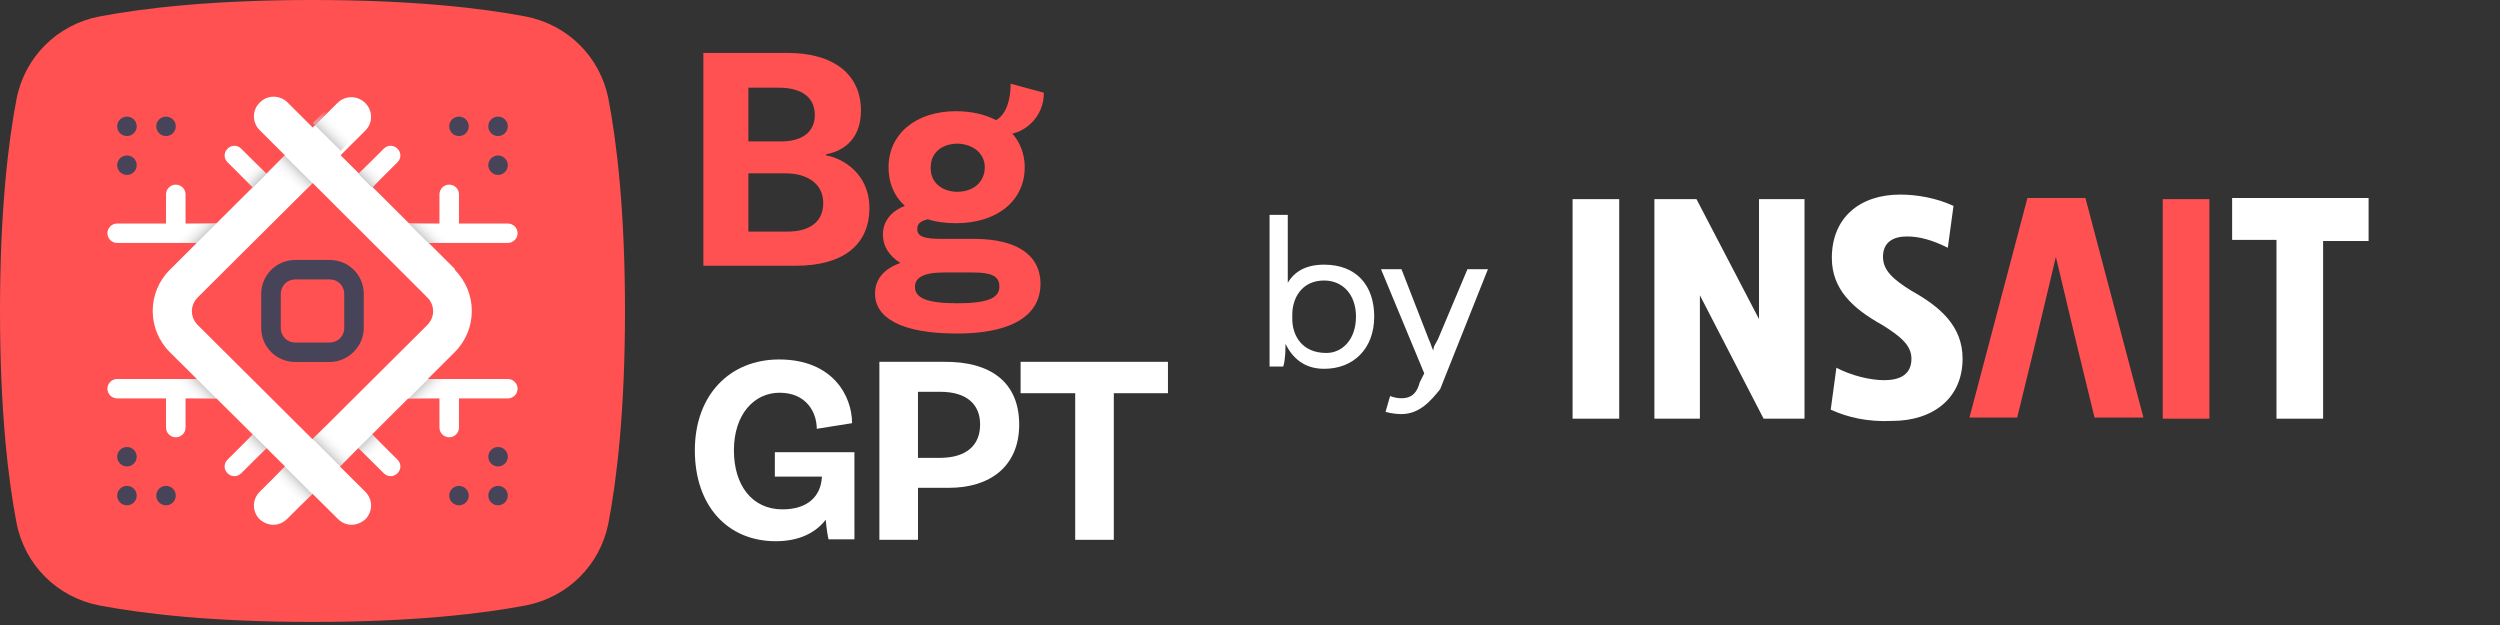 <?xml version="1.0" encoding="UTF-8" standalone="no"?>
<svg
   width="128"
   height="32"
   viewBox="0 0 128 32"
   fill="none"
   version="1.1"
   id="svg97"
   sodipodi:docname="bgggpt_rev (1)_white.svg"
   inkscape:version="1.3.2 (091e20e, 2023-11-25, custom)"
   xmlns:inkscape="http://www.inkscape.org/namespaces/inkscape"
   xmlns:sodipodi="http://sodipodi.sourceforge.net/DTD/sodipodi-0.dtd"
   xmlns="http://www.w3.org/2000/svg"
   xmlns:svg="http://www.w3.org/2000/svg">
  <rect x="0" y="0" width="128" height="32" fill="#333333" stroke="none"/>
  <sodipodi:namedview
     id="namedview97"
     pagecolor="#ffffff"
     bordercolor="#000000"
     borderopacity="0.25"
     inkscape:showpageshadow="2"
     inkscape:pageopacity="0.0"
     inkscape:pagecheckerboard="0"
     inkscape:deskcolor="#d1d1d1"
     inkscape:zoom="4.3347119"
     inkscape:cx="94.81599"
     inkscape:cy="7.266919"
     inkscape:window-width="1920"
     inkscape:window-height="1017"
     inkscape:window-x="-8"
     inkscape:window-y="-8"
     inkscape:window-maximized="1"
     inkscape:current-layer="g99" />
  <g
     id="g101"
     transform="matrix(0.874,0,0,0.874,2.8,-4.833)">
    <path
       d="m 47.726,17.719 c 0,2.165 -1.55,3.379 -4.319,3.379 H 38 V 8.631 h 4.946 c 2.671,0 4.286,1.247 4.286,3.379 0,1.903 -1.319,2.428 -2.044,2.559 v 0.066 c 0.857,0.131 2.539,0.984 2.539,3.084 z M 42.385,10.665 h -1.747 v 3.15 h 1.912 c 1.286,0 1.978,-0.591 1.978,-1.542 0,-1.017 -0.725,-1.608 -2.143,-1.608 z m 2.638,6.758 c 0,-1.148 -0.956,-1.739 -2.209,-1.739 h -2.176 v 3.412 h 2.308 c 1.22,0 2.077,-0.525 2.077,-1.673 z"
       fill="#ff5151"
       id="path1" />
    <path
       d="m 57.749,22.181 c 0,1.411 -1.055,2.887 -4.912,2.887 -3.297,0 -4.781,-0.952 -4.781,-2.329 0,-0.886 0.56,-1.476 1.484,-1.804 -0.626,-0.394 -1.022,-0.951 -1.022,-1.673 0,-0.853 0.593,-1.411 1.286,-1.673 -0.626,-0.558 -0.956,-1.345 -0.956,-2.264 0,-1.936 1.583,-3.281 3.956,-3.281 0.923,0 1.714,0.197 2.341,0.525 0.594,-0.328 0.857,-1.181 0.857,-2.133 l 1.945,0.525 c 0,1.411 -1.055,2.231 -1.846,2.395 0.462,0.525 0.725,1.214 0.725,1.968 0,1.936 -1.583,3.281 -4.022,3.281 -0.593,0 -1.154,-0.066 -1.648,-0.23 -0.429,0.098 -0.626,0.262 -0.626,0.558 0,0.459 0.396,0.591 1.451,0.591 h 2.011 c 2.242,0.033 3.759,0.853 3.759,2.657 z m -2.407,0.131 c 0,-0.623 -0.494,-0.82 -1.55,-0.82 h -1.681 c -1.286,0 -1.714,0.328 -1.714,0.853 0,0.623 0.659,0.951 2.473,0.951 1.846,0 2.473,-0.328 2.473,-0.984 z m -2.506,-5.545 c 0.989,0 1.615,-0.558 1.649,-1.378 0.033,-0.82 -0.626,-1.411 -1.583,-1.444 -0.956,0 -1.583,0.558 -1.583,1.378 -0.033,0.853 0.594,1.411 1.517,1.444 z"
       fill="#ff5151"
       id="path2" />
  </g>
  <g
     id="g100"
     transform="matrix(0.731,0,0,0.731,-8.59,12.192)"
     style="fill:#ffffff;fill-opacity:1">
    <path
       d="M 71.596,21.098 H 69.783 c -0.033,-0.131 -0.132,-0.623 -0.198,-1.378 -0.725,0.952 -1.912,1.509 -3.495,1.509 -3.396,0 -5.671,-2.493 -5.671,-6.365 0,-3.904 2.473,-6.365 5.902,-6.365 3.759,0 5.11,2.559 5.11,4.462 l -2.473,0.394 c 0,-1.148 -0.725,-2.526 -2.605,-2.526 -1.78,0 -3.198,1.509 -3.198,4.035 0,2.461 1.286,4.134 3.396,4.134 1.78,0 2.704,-0.919 2.769,-2.296 h -3.297 V 14.996 h 5.572 z"
       fill="#474359"
       id="path3"
       style="fill:#ffffff;fill-opacity:1" />
    <path
       d="m 83.136,13.06 c 0,2.953 -2.077,4.429 -4.912,4.429 h -2.176 v 3.642 H 73.344 V 8.664 h 4.517 c 3.297,-0.033 5.275,1.444 5.275,4.396 z m -2.736,0 c 0,-1.411 -0.923,-2.297 -2.803,-2.297 h -1.55 v 4.626 h 1.648 c 1.714,-0.033 2.704,-0.853 2.704,-2.329 z"
       fill="#474359"
       id="path4"
       style="fill:#ffffff;fill-opacity:1" />
    <path
       d="M 87.059,10.862 H 83.235 V 8.664 h 10.32 v 2.198 H 89.763 V 21.131 h -2.704 z"
       fill="#474359"
       id="path5"
       style="fill:#ffffff;fill-opacity:1" />
  </g>
  <g
     id="g98"
     transform="translate(-35.5,5.6)"
     style="fill:#ffffff;fill-opacity:1">
    <path
       d="m 105.859,10.617 c 0,1.623 -1.048,2.666 -2.562,2.666 -1.048,0 -1.631,-0.58 -1.98,-1.275 0,0.232 0,0.811 -0.116,1.159 h -0.699 V 5.401 h 0.932 v 3.477 c 0.349,-0.58 0.932,-0.927 1.864,-0.927 1.631,0 2.562,1.043 2.562,2.666 z m -0.932,0 c 0,-1.159 -0.699,-1.855 -1.631,-1.855 -1.165,0 -1.631,0.927 -1.631,1.739 v 0.232 c 0,0.811 0.466,1.739 1.747,1.739 0.815,0 1.514,-0.695 1.514,-1.854 z"
       fill="#474359"
       id="path6"
       style="stroke-width:2.145;fill:#ffffff;fill-opacity:1" />
    <path
       d="m 107.256,15.601 c -0.466,0 -0.815,-0.116 -0.815,-0.116 l 0.233,-0.811 c 0,0 0.233,0.116 0.582,0.116 0.582,0 0.815,-0.348 0.932,-0.811 l 0.233,-0.464 -2.213,-5.332 h 1.048 l 1.398,3.593 c 0.116,0.232 0.116,0.348 0.233,0.579 0,-0.232 0.117,-0.348 0.233,-0.579 l 1.514,-3.593 h 1.048 l -2.446,6.143 c -0.466,0.58 -1.048,1.275 -1.98,1.275 z"
       fill="#474359"
       id="path7"
       style="stroke-width:2.145;fill:#ffffff;fill-opacity:1" />
  </g>
  <g
     id="g99"
     transform="translate(-35,3.705)">
    <path
       d="M 115.516,17.673 V 6.491 h 2.387 V 17.731 h -2.387 z"
       fill="#000000"
       id="path8"
       style="stroke-width:2.145;fill:#ffffff;fill-opacity:1" />
    <g
       id="g97"
       transform="matrix(2.145,0,0,2.145,-41.071,-41.79)"
       style="fill:#ffffff;fill-opacity:1">
      <path
         d="m 74.954,27.721 v -5.213 h 1.004 l 1.493,2.863 v -2.863 h 1.086 v 5.24 h -0.977 l -1.52,-2.944 v 2.944 h -1.086 z"
         fill="#000000"
         id="path9"
         style="fill:#ffffff;fill-opacity:1" />
    </g>
    <path
       d="m 128.733,17.267 0.291,-2.144 c 0.757,0.406 1.747,0.637 2.445,0.637 0.815,0 1.397,-0.29 1.397,-1.101 0,-0.695 -0.582,-1.159 -1.514,-1.738 -1.455,-0.811 -2.562,-1.796 -2.562,-3.418 0,-2.086 1.456,-3.245 3.493,-3.245 0.873,0 1.863,0.174 2.736,0.579 l -0.291,2.144 c -0.815,-0.406 -1.456,-0.579 -2.096,-0.579 -0.699,0 -1.223,0.29 -1.223,1.043 0,0.695 0.524,1.159 1.455,1.738 1.456,0.811 2.62,1.796 2.62,3.476 0,2.028 -1.514,3.187 -3.61,3.187 -1.223,0.058 -2.271,-0.174 -3.144,-0.579 z"
       fill="#000000"
       id="path10"
       style="stroke-width:2.145;fill:#ffffff;fill-opacity:1" />
    <path
       d="m 141.309,13.849 -1.048,-4.403 -1.048,4.403 -0.466,1.912 -0.466,1.912 h -2.445 l 2.969,-11.24 h 2.969 l 2.969,11.24 h -2.503 l -0.466,-1.912 z"
       fill="#ff5151"
       id="path11"
       style="stroke-width:2.145" />
    <path
       d="M 145.733,17.673 V 6.491 h 2.387 V 17.731 h -2.387 z"
       fill="#ff5151"
       id="path12"
       style="stroke-width:2.145" />
    <path
       d="m 156.272,6.491 v 2.144 h -2.329 v 9.096 h -2.387 V 8.577 h -2.271 V 6.433 h 6.987 z"
       fill="#000000"
       id="path13"
       style="stroke-width:2.145;fill:#ffffff;fill-opacity:1" />
  </g>
  <path
     d="M 31.15,5.05 C 30.725,2.911 29.075,1.269 26.925,0.846 24.7,0.423 21.175,0 16,0 10.825,0 7.3,0.423 5.075,0.846 2.925,1.269 1.275,2.911 0.85,5.05 0.425,7.264 0,10.772 0,15.922 c 0,5.15 0.425,8.657 0.85,10.871 0.425,2.139 2.075,3.781 4.225,4.204 2.225,0.423 5.75,0.846 10.925,0.846 5.175,0 8.7,-0.423 10.925,-0.846 2.15,-0.423 3.8,-2.065 4.225,-4.204 C 31.575,24.579 32,21.071 32,15.922 32,10.772 31.575,7.264 31.15,5.05 Z"
     fill="#ff5151"
     id="path14" />
  <path
     d="m 16.875,18.534 h -1.75 c -0.975,0 -1.75,-0.771 -1.75,-1.742 v -1.741 c 0,-0.97 0.775,-1.741 1.75,-1.741 h 1.75 c 0.975,0 1.75,0.771 1.75,1.741 v 1.741 c 0,0.945 -0.8,1.742 -1.75,1.742 z m -1.75,-4.229 c -0.425,0 -0.75,0.323 -0.75,0.746 v 1.741 c 0,0.423 0.325,0.746 0.75,0.746 h 1.75 c 0.425,0 0.75,-0.324 0.75,-0.746 v -1.741 c 0,-0.423 -0.325,-0.746 -0.75,-0.746 z"
     fill="#474359"
     id="path15" />
  <path
     d="m 6,12.439 h 6 c 0.275,0 0.5,-0.224 0.5,-0.498 0,-0.274 -0.225,-0.497 -0.5,-0.497 H 9.5 V 9.951 C 9.5,9.677 9.275,9.453 9,9.453 c -0.275,0 -0.5,0.224 -0.5,0.498 V 11.444 H 6 c -0.275,0 -0.5,0.224 -0.5,0.497 0,0.274 0.225,0.498 0.5,0.498 z"
     fill="#ffffff"
     id="path16" />
  <path
     d="m 12.35,7.612 c -0.2,-0.199 -0.5,-0.199 -0.7,0 -0.2,0.199 -0.2,0.498 0,0.697 l 2,1.99 c 0.1,0.1 0.225,0.149 0.35,0.149 0.125,0 0.25,-0.05 0.35,-0.149 0.2,-0.199 0.2,-0.498 0,-0.697 z"
     fill="#ffffff"
     id="path17" />
  <path
     d="m 20,11.444 c -0.275,0 -0.5,0.224 -0.5,0.497 0,0.274 0.225,0.498 0.5,0.498 h 6 c 0.275,0 0.5,-0.224 0.5,-0.498 0,-0.274 -0.225,-0.497 -0.5,-0.497 H 23.5 V 9.951 c 0,-0.274 -0.225,-0.498 -0.5,-0.498 -0.275,0 -0.5,0.224 -0.5,0.498 v 1.493 z"
     fill="#ffffff"
     id="path18" />
  <path
     d="m 18,10.448 c 0.125,0 0.25,-0.05 0.35,-0.149 l 2,-1.99 c 0.2,-0.199 0.2,-0.498 0,-0.697 -0.2,-0.199 -0.5,-0.199 -0.7,0 l -2,1.99 c -0.2,0.199 -0.2,0.498 0,0.697 0.1,0.1 0.225,0.149 0.35,0.149 z"
     fill="#ffffff"
     id="path19" />
  <path
     d="m 12,20.399 c 0.275,0 0.5,-0.224 0.5,-0.497 0,-0.274 -0.225,-0.498 -0.5,-0.498 H 6 c -0.275,0 -0.5,0.224 -0.5,0.498 0,0.274 0.225,0.497 0.5,0.497 h 2.5 v 1.493 c 0,0.274 0.225,0.497 0.5,0.497 0.275,0 0.5,-0.224 0.5,-0.497 v -1.493 z"
     fill="#ffffff"
     id="path20" />
  <path
     d="m 13.65,21.544 -2,1.99 c -0.2,0.199 -0.2,0.498 0,0.697 0.1,0.1 0.225,0.149 0.35,0.149 0.125,0 0.25,-0.05 0.35,-0.149 l 2,-1.99 c 0.2,-0.199 0.2,-0.498 0,-0.697 -0.2,-0.199 -0.5,-0.199 -0.7,0 z"
     fill="#ffffff"
     id="path21" />
  <path
     d="m 26,19.404 h -6 c -0.275,0 -0.5,0.224 -0.5,0.498 0,0.274 0.225,0.497 0.5,0.497 h 2.5 v 1.493 c 0,0.274 0.225,0.497 0.5,0.497 0.275,0 0.5,-0.224 0.5,-0.497 V 20.399 H 26 c 0.275,0 0.5,-0.224 0.5,-0.497 0,-0.274 -0.225,-0.498 -0.5,-0.498 z"
     fill="#ffffff"
     id="path22" />
  <path
     d="m 18.35,21.544 c -0.2,-0.199 -0.5,-0.199 -0.7,0 -0.2,0.199 -0.2,0.498 0,0.697 l 2,1.99 c 0.1,0.1 0.225,0.149 0.35,0.149 0.125,0 0.25,-0.05 0.35,-0.149 0.2,-0.199 0.2,-0.498 0,-0.697 z"
     fill="#ffffff"
     id="path23" />
  <path
     d="M 21.875,15.225 13.3,6.667 c -0.4,-0.398 -0.4,-1.02 0,-1.418 0.4,-0.398 1.025,-0.398 1.425,0 L 23.3,13.782 Z"
     fill="#ffffff"
     id="path24" />
  <path
     d="m 21.875,15.225 c 0.4,0.398 0.4,1.02 0,1.418 L 13.3,25.176 c -0.4,0.398 -0.4,1.02 0,1.418 0.2,0.174 0.45,0.274 0.7,0.274 0.25,0 0.5,-0.1 0.7,-0.298 l 8.575,-8.533 c 1.175,-1.169 1.175,-3.06 0,-4.229 l -0.025,-0.025 -1.425,1.418 z"
     fill="#ffffff"
     id="path25" />
  <path
     d="m 18,26.868 c -0.25,0 -0.5,-0.1 -0.7,-0.299 L 8.7,18.036 c -1.175,-1.169 -1.175,-3.06 0,-4.229 L 17.275,5.274 c 0.4,-0.398 1.025,-0.398 1.425,0 0.4,0.398 0.4,1.02 0,1.418 l -8.575,8.533 c -0.4,0.398 -0.4,1.02 0,1.418 l 8.575,8.533 c 0.4,0.398 0.4,1.02 0,1.418 -0.2,0.174 -0.45,0.274 -0.7,0.274 z"
     fill="#ffffff"
     id="path26" />
  <path
     d="m 6.5,8.956 c 0.276,0 0.5,-0.223 0.5,-0.498 0,-0.275 -0.224,-0.498 -0.5,-0.498 -0.276,0 -0.5,0.223 -0.5,0.498 0,0.275 0.224,0.498 0.5,0.498 z"
     fill="#474359"
     id="path27" />
  <path
     d="m 6.5,6.966 c 0.276,0 0.5,-0.223 0.5,-0.498 0,-0.275 -0.224,-0.498 -0.5,-0.498 -0.276,0 -0.5,0.223 -0.5,0.498 0,0.275 0.224,0.498 0.5,0.498 z"
     fill="#474359"
     id="path28" />
  <path
     d="M 8.5,6.966 C 8.776,6.966 9,6.743 9,6.468 9,6.193 8.776,5.971 8.5,5.971 8.224,5.971 8,6.193 8,6.468 8,6.743 8.224,6.966 8.5,6.966 Z"
     fill="#474359"
     id="path29" />
  <path
     d="m 25.5,8.956 c 0.276,0 0.5,-0.223 0.5,-0.498 0,-0.275 -0.224,-0.498 -0.5,-0.498 -0.276,0 -0.5,0.223 -0.5,0.498 0,0.275 0.224,0.498 0.5,0.498 z"
     fill="#474359"
     id="path30" />
  <path
     d="m 25.5,6.966 c 0.276,0 0.5,-0.223 0.5,-0.498 0,-0.275 -0.224,-0.498 -0.5,-0.498 -0.276,0 -0.5,0.223 -0.5,0.498 0,0.275 0.224,0.498 0.5,0.498 z"
     fill="#474359"
     id="path31" />
  <path
     d="m 23.5,6.966 c 0.276,0 0.5,-0.223 0.5,-0.498 0,-0.275 -0.224,-0.498 -0.5,-0.498 -0.276,0 -0.5,0.223 -0.5,0.498 0,0.275 0.224,0.498 0.5,0.498 z"
     fill="#474359"
     id="path32" />
  <path
     d="m 6.5,23.882 c 0.276,0 0.5,-0.223 0.5,-0.497 0,-0.275 -0.224,-0.498 -0.5,-0.498 -0.276,0 -0.5,0.223 -0.5,0.498 0,0.275 0.224,0.497 0.5,0.497 z"
     fill="#474359"
     id="path33" />
  <path
     d="m 6.5,25.872 c 0.276,0 0.5,-0.223 0.5,-0.497 0,-0.275 -0.224,-0.498 -0.5,-0.498 -0.276,0 -0.5,0.223 -0.5,0.498 0,0.275 0.224,0.497 0.5,0.497 z"
     fill="#474359"
     id="path34" />
  <path
     d="m 8.5,25.872 c 0.276,0 0.5,-0.223 0.5,-0.497 0,-0.275 -0.224,-0.498 -0.5,-0.498 -0.276,0 -0.5,0.223 -0.5,0.498 0,0.275 0.224,0.497 0.5,0.497 z"
     fill="#474359"
     id="path35" />
  <path
     d="m 25.5,23.882 c 0.276,0 0.5,-0.223 0.5,-0.497 0,-0.275 -0.224,-0.498 -0.5,-0.498 -0.276,0 -0.5,0.223 -0.5,0.498 0,0.275 0.224,0.497 0.5,0.497 z"
     fill="#474359"
     id="path36" />
  <path
     d="m 25.5,25.872 c 0.276,0 0.5,-0.223 0.5,-0.497 0,-0.275 -0.224,-0.498 -0.5,-0.498 -0.276,0 -0.5,0.223 -0.5,0.498 0,0.275 0.224,0.497 0.5,0.497 z"
     fill="#474359"
     id="path37" />
  <path
     d="m 23.5,25.872 c 0.276,0 0.5,-0.223 0.5,-0.497 0,-0.275 -0.224,-0.498 -0.5,-0.498 -0.276,0 -0.5,0.223 -0.5,0.498 0,0.275 0.224,0.497 0.5,0.497 z"
     fill="#474359"
     id="path38" />
  <path
     d="M 22.225,20.399 H 20.925 l 1,-0.995 h 1.3 z"
     fill="url(#paint0_linear_35_1599)"
     id="path39"
     style="fill:url(#paint0_linear_35_1599)" />
  <path
     d="m 18.35,22.937 0.7,-0.697 0.675,0.672 -0.7,0.697 z"
     fill="url(#paint1_linear_35_1599)"
     id="path40"
     style="fill:url(#paint1_linear_35_1599)" />
  <path
     d="m 19.05,9.603 -0.7,-0.697 0.675,-0.672 0.7,0.697 z"
     fill="url(#paint2_linear_35_1599)"
     id="path41"
     style="fill:url(#paint2_linear_35_1599)" />
  <path
     d="m 13.65,8.906 -0.7,0.697 -0.675,-0.672 0.7,-0.697 z"
     fill="url(#paint3_linear_35_1599)"
     id="path42"
     style="fill:url(#paint3_linear_35_1599)" />
  <path
     d="m 14.575,23.882 1.425,1.418 -0.675,0.647 -1.4,-1.418 z"
     fill="url(#paint4_linear_35_1599)"
     id="path43"
     style="fill:url(#paint4_linear_35_1599)" />
  <path
     d="m 12.95,22.24 0.7,0.697 -0.675,0.672 -0.7,-0.697 z"
     fill="url(#paint5_linear_35_1599)"
     id="path44"
     style="fill:url(#paint5_linear_35_1599)" />
  <path
     d="m 17.425,23.882 -1.425,-1.418 0.65,-0.647 1.425,1.418 z"
     fill="url(#paint6_linear_35_1599)"
     id="path45"
     style="fill:url(#paint6_linear_35_1599)" />
  <path
     d="M 9.775,20.399 H 11.075 l -1,-0.995 H 8.775 Z"
     fill="url(#paint7_linear_35_1599)"
     id="path46"
     style="fill:url(#paint7_linear_35_1599)" />
  <path
     d="m 22.225,11.444 h -1.3 l 1,0.995 h 1.325 z"
     fill="url(#paint8_linear_35_1599)"
     id="path47"
     style="fill:url(#paint8_linear_35_1599)" />
  <path
     d="m 9.775,11.444 h 1.3 l -1,0.995 H 8.75 Z"
     fill="url(#paint9_linear_35_1599)"
     id="path48"
     style="fill:url(#paint9_linear_35_1599)" />
  <path
     d="m 14.575,7.961 1.425,1.418 -0.65,0.647 -1.425,-1.418 z"
     fill="url(#paint10_linear_35_1599)"
     id="path49"
     style="fill:url(#paint10_linear_35_1599)" />
  <path
     d="m 17.444,7.718 -1.425,-1.418 0.65,-0.647 1.425,1.418 z"
     fill="url(#paint11_linear_35_1599)"
     id="path50"
     style="fill:url(#paint11_linear_35_1599)" />
  <defs
     id="defs97">
    <linearGradient
       id="paint0_linear_35_1599"
       x1="21.745"
       y1="19.573"
       x2="22.403"
       y2="20.234"
       gradientUnits="userSpaceOnUse">
      <stop
         stop-color="#BFBEBE"
         stop-opacity="0.75"
         id="stop50" />
      <stop
         offset="0.39"
         stop-color="#DEDEDE"
         stop-opacity="0.458"
         id="stop51" />
      <stop
         offset="0.768"
         stop-color="#F6F6F6"
         stop-opacity="0.174"
         id="stop52" />
      <stop
         offset="1"
         stop-color="white"
         stop-opacity="0"
         id="stop53" />
    </linearGradient>
    <linearGradient
       id="paint1_linear_35_1599"
       x1="18.706"
       y1="22.596"
       x2="19.365"
       y2="23.258"
       gradientUnits="userSpaceOnUse">
      <stop
         stop-color="#BFBEBE"
         stop-opacity="0.75"
         id="stop54" />
      <stop
         offset="0.39"
         stop-color="#DEDEDE"
         stop-opacity="0.458"
         id="stop55" />
      <stop
         offset="0.768"
         stop-color="#F6F6F6"
         stop-opacity="0.174"
         id="stop56" />
      <stop
         offset="1"
         stop-color="white"
         stop-opacity="0"
         id="stop57" />
    </linearGradient>
    <linearGradient
       id="paint2_linear_35_1599"
       x1="18.707"
       y1="9.247"
       x2="19.365"
       y2="8.585"
       gradientUnits="userSpaceOnUse">
      <stop
         stop-color="#BFBEBE"
         stop-opacity="0.75"
         id="stop58" />
      <stop
         offset="0.39"
         stop-color="#DEDEDE"
         stop-opacity="0.458"
         id="stop59" />
      <stop
         offset="0.768"
         stop-color="#F6F6F6"
         stop-opacity="0.174"
         id="stop60" />
      <stop
         offset="1"
         stop-color="white"
         stop-opacity="0"
         id="stop61" />
    </linearGradient>
    <linearGradient
       id="paint3_linear_35_1599"
       x1="13.293"
       y1="9.247"
       x2="12.634"
       y2="8.586"
       gradientUnits="userSpaceOnUse">
      <stop
         stop-color="#BFBEBE"
         stop-opacity="0.75"
         id="stop62" />
      <stop
         offset="0.39"
         stop-color="#DEDEDE"
         stop-opacity="0.458"
         id="stop63" />
      <stop
         offset="0.768"
         stop-color="#F6F6F6"
         stop-opacity="0.174"
         id="stop64" />
      <stop
         offset="1"
         stop-color="white"
         stop-opacity="0"
         id="stop65" />
    </linearGradient>
    <linearGradient
       id="paint4_linear_35_1599"
       x1="15.292"
       y1="24.586"
       x2="14.633"
       y2="25.248"
       gradientUnits="userSpaceOnUse">
      <stop
         stop-color="#BFBEBE"
         stop-opacity="0.75"
         id="stop66" />
      <stop
         offset="0.39"
         stop-color="#DEDEDE"
         stop-opacity="0.458"
         id="stop67" />
      <stop
         offset="0.768"
         stop-color="#F6F6F6"
         stop-opacity="0.174"
         id="stop68" />
      <stop
         offset="1"
         stop-color="white"
         stop-opacity="0"
         id="stop69" />
    </linearGradient>
    <linearGradient
       id="paint5_linear_35_1599"
       x1="13.293"
       y1="22.595"
       x2="12.634"
       y2="23.257"
       gradientUnits="userSpaceOnUse">
      <stop
         stop-color="#BFBEBE"
         stop-opacity="0.75"
         id="stop70" />
      <stop
         offset="0.39"
         stop-color="#DEDEDE"
         stop-opacity="0.458"
         id="stop71" />
      <stop
         offset="0.768"
         stop-color="#F6F6F6"
         stop-opacity="0.174"
         id="stop72" />
      <stop
         offset="1"
         stop-color="white"
         stop-opacity="0"
         id="stop73" />
    </linearGradient>
    <linearGradient
       id="paint6_linear_35_1599"
       x1="16.707"
       y1="23.179"
       x2="17.365"
       y2="22.517"
       gradientUnits="userSpaceOnUse">
      <stop
         stop-color="#BFBEBE"
         stop-opacity="0.75"
         id="stop74" />
      <stop
         offset="0.39"
         stop-color="#DEDEDE"
         stop-opacity="0.458"
         id="stop75" />
      <stop
         offset="0.768"
         stop-color="#F6F6F6"
         stop-opacity="0.174"
         id="stop76" />
      <stop
         offset="1"
         stop-color="white"
         stop-opacity="0"
         id="stop77" />
    </linearGradient>
    <linearGradient
       id="paint7_linear_35_1599"
       x1="10.256"
       y1="19.573"
       x2="9.598"
       y2="20.234"
       gradientUnits="userSpaceOnUse">
      <stop
         stop-color="#BFBEBE"
         stop-opacity="0.75"
         id="stop78" />
      <stop
         offset="0.39"
         stop-color="#DEDEDE"
         stop-opacity="0.458"
         id="stop79" />
      <stop
         offset="0.768"
         stop-color="#F6F6F6"
         stop-opacity="0.174"
         id="stop80" />
      <stop
         offset="1"
         stop-color="white"
         stop-opacity="0"
         id="stop81" />
    </linearGradient>
    <linearGradient
       id="paint8_linear_35_1599"
       x1="21.746"
       y1="12.271"
       x2="22.404"
       y2="11.609"
       gradientUnits="userSpaceOnUse">
      <stop
         stop-color="#BFBEBE"
         stop-opacity="0.75"
         id="stop82" />
      <stop
         offset="0.39"
         stop-color="#DEDEDE"
         stop-opacity="0.458"
         id="stop83" />
      <stop
         offset="0.768"
         stop-color="#F6F6F6"
         stop-opacity="0.174"
         id="stop84" />
      <stop
         offset="1"
         stop-color="white"
         stop-opacity="0"
         id="stop85" />
    </linearGradient>
    <linearGradient
       id="paint9_linear_35_1599"
       x1="10.254"
       y1="12.271"
       x2="9.596"
       y2="11.609"
       gradientUnits="userSpaceOnUse">
      <stop
         stop-color="#BFBEBE"
         stop-opacity="0.75"
         id="stop86" />
      <stop
         offset="0.39"
         stop-color="#DEDEDE"
         stop-opacity="0.458"
         id="stop87" />
      <stop
         offset="0.768"
         stop-color="#F6F6F6"
         stop-opacity="0.174"
         id="stop88" />
      <stop
         offset="1"
         stop-color="white"
         stop-opacity="0"
         id="stop89" />
    </linearGradient>
    <linearGradient
       id="paint10_linear_35_1599"
       x1="15.292"
       y1="8.665"
       x2="14.634"
       y2="9.326"
       gradientUnits="userSpaceOnUse">
      <stop
         stop-color="#BFBEBE"
         stop-opacity="0.75"
         id="stop90" />
      <stop
         offset="0.39"
         stop-color="#DEDEDE"
         stop-opacity="0.458"
         id="stop91" />
      <stop
         offset="0.768"
         stop-color="#F6F6F6"
         stop-opacity="0.174"
         id="stop92" />
      <stop
         offset="1"
         stop-color="white"
         stop-opacity="0"
         id="stop93" />
    </linearGradient>
    <linearGradient
       id="paint11_linear_35_1599"
       x1="16.726"
       y1="7.015"
       x2="17.384"
       y2="6.353"
       gradientUnits="userSpaceOnUse">
      <stop
         stop-color="#BFBEBE"
         stop-opacity="0.75"
         id="stop94" />
      <stop
         offset="0.39"
         stop-color="#DEDEDE"
         stop-opacity="0.458"
         id="stop95" />
      <stop
         offset="0.768"
         stop-color="#F6F6F6"
         stop-opacity="0.174"
         id="stop96" />
      <stop
         offset="1"
         stop-color="white"
         stop-opacity="0"
         id="stop97" />
    </linearGradient>
  </defs>
</svg>
